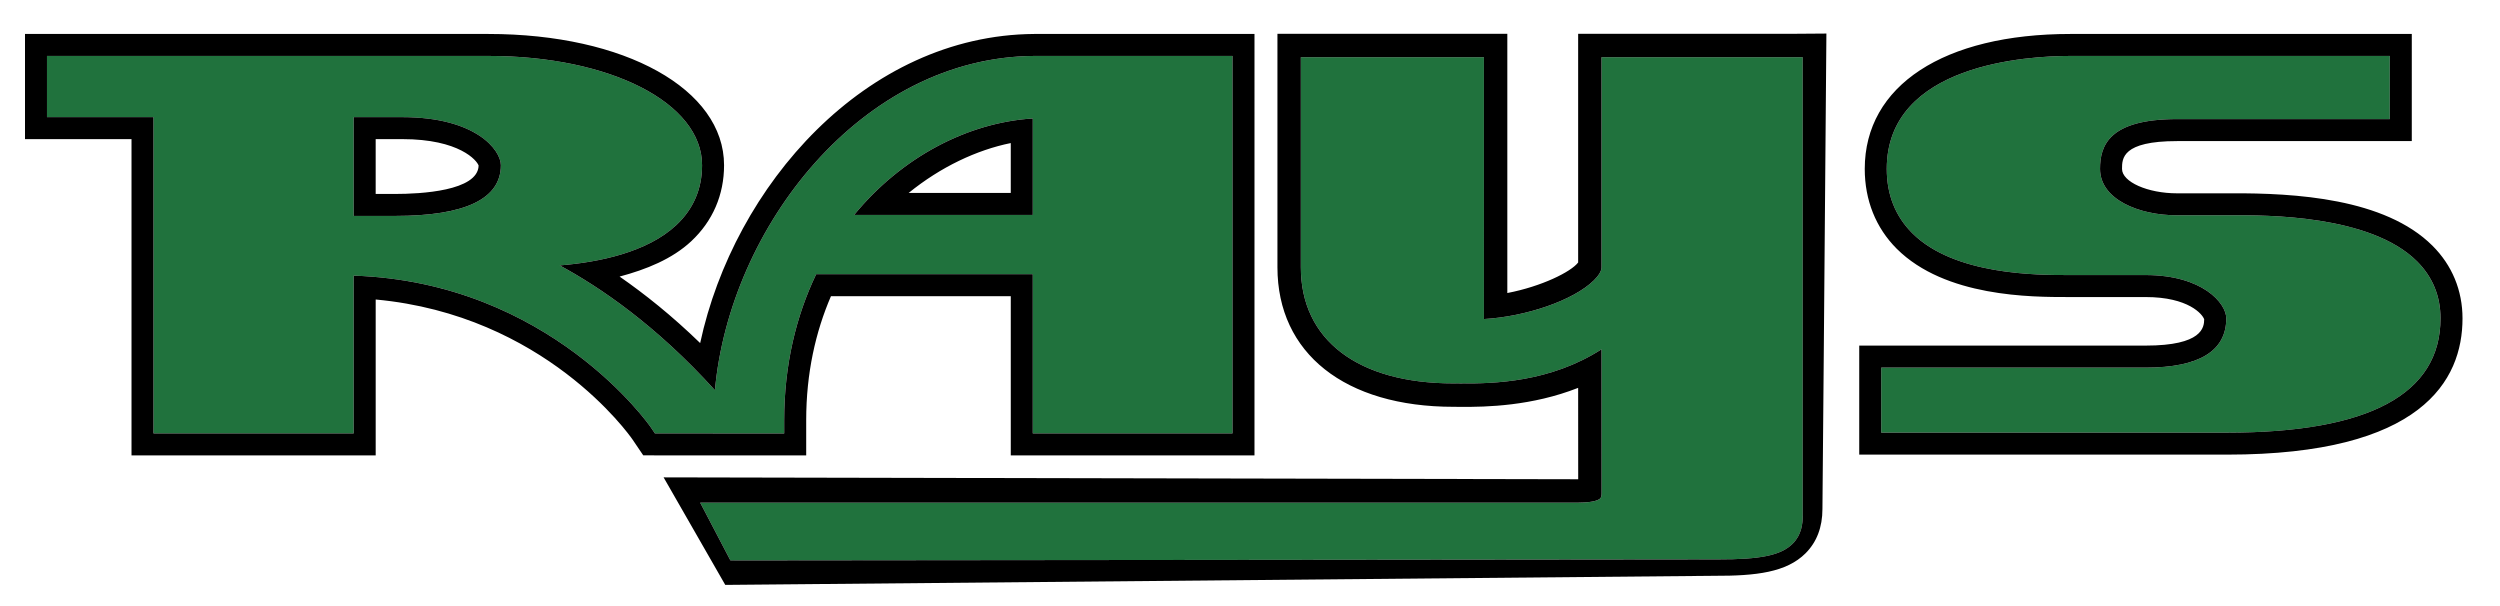 <?xml version="1.0" encoding="utf-8"?>
<!-- Generator: Adobe Illustrator 17.0.0, SVG Export Plug-In . SVG Version: 6.00 Build 0)  -->
<!DOCTYPE svg PUBLIC "-//W3C//DTD SVG 1.1//EN" "http://www.w3.org/Graphics/SVG/1.1/DTD/svg11.dtd">
<svg version="1.1" id="Layer_1" xmlns="http://www.w3.org/2000/svg" xmlns:xlink="http://www.w3.org/1999/xlink" x="0px" y="0px"
	 width="200px" height="48.5px" viewBox="0 0 200 48.5" style="enable-background:new 0 0 200 48.5;" xml:space="preserve">
<path id="color2" style="fill:#20723D;" d="M195.24,25.47c0,6.066-5.742,9.143-17.07,9.143h-27.672V29.41h21.15
	c4.279,0,6.453-1.328,6.453-3.941c0-1.207-1.895-3.464-6.453-3.464h-6.172c-2.498,0.001-9.135,0.006-12.498-3.354
	c-1.352-1.352-2.039-3.081-2.039-5.139c0-8.386,11.254-9.037,14.701-9.037h24.488h1.057v5.054h-17.021
	c-5.459,0-6.16,2.13-6.16,3.983c0,2.437,3.1,3.712,6.16,3.712l4.35-0.002c2.746-0.011,11.098-0.047,14.844,3.681
	C194.607,22.15,195.24,23.688,195.24,25.47z M57.076,34.674l-4.683-0.002l-0.315-0.466C52,34.084,44.013,22.579,28.295,22.052
	v12.622H12.278V9.372h-8.52V4.475h1.055h34.258c9.745,0,17.095,3.757,17.095,8.743c0,1.897-0.694,3.507-2.064,4.792
	c-2.329,2.177-6.178,2.967-9.324,3.224c3.192,1.723,7.699,4.771,12.415,9.981C58.373,18.203,68.905,4.569,82.74,4.475h14.799H98.6
	v30.199H82.621V21.937H65.295c-1.599,3.33-2.559,7.25-2.559,11.682v1.056H57.076z M68.33,17.197h14.291v-7.72
	C77.429,9.807,72.148,12.544,68.33,17.197z M40.068,13.218c0-1.205-1.984-3.846-7.879-3.846h-3.894v7.902h3.33
	C37.226,17.274,40.068,15.908,40.068,13.218z M128.123,4.578v16.82c0,0.272-0.223,0.65-0.617,1.035
	c-1.645,1.613-5.471,2.902-8.791,3.091V4.578h-14.648v16.801c0,5.823,4.57,9.295,12.225,9.295l0.572,0.002
	c2.6,0.021,7.139-0.084,11.26-2.732c0,2.885,0.004,11.479,0.004,11.507c0,0.208-0.035,0.346-0.105,0.42
	c-0.094,0.1-0.453,0.335-1.721,0.341H56.013l2.42,4.623l78.979-0.082c3.443,0.01,5.07-0.33,6-1.254
	c0.721-0.718,0.805-1.615,0.805-2.225V4.578h-1.066H128.123z"/>
<path id="color1" d="M194.596,19.656c-3.818-3.803-11.012-4.213-16.088-4.192l-4.344,0.002c-2.346,0-4.402-0.913-4.402-1.954
	c0-0.83,0-2.224,4.402-2.224h18.779V2.717h-2.814h-24.488c-10.15,0-16.461,4.136-16.461,10.795c0,2.506,0.885,4.711,2.555,6.384
	c3.883,3.877,10.791,3.87,13.744,3.868h6.17c3.445,0,4.563,1.393,4.686,1.782c-0.006,0.635-0.141,2.102-4.686,2.102h-22.91v8.722
	h29.432c15.564,0,18.83-5.927,18.83-10.9C197,23.232,196.168,21.223,194.596,19.656z M178.17,34.612h-27.672V29.41h21.15
	c4.279,0,6.453-1.328,6.453-3.941c0-1.207-1.895-3.464-6.453-3.464h-6.172c-2.498,0.001-9.135,0.006-12.498-3.354
	c-1.352-1.352-2.039-3.081-2.039-5.139c0-8.386,11.254-9.037,14.701-9.037h24.488h1.057v5.054h-17.021
	c-5.459,0-6.16,2.13-6.16,3.983c0,2.437,3.1,3.712,6.16,3.712l4.35-0.002c2.746-0.011,11.098-0.047,14.844,3.681
	c1.25,1.247,1.883,2.784,1.883,4.566C195.24,31.536,189.498,34.612,178.17,34.612z M32.189,9.372h-3.894v7.902h3.33
	c5.601,0,8.443-1.366,8.443-4.056C40.068,12.013,38.084,9.372,32.189,9.372z M31.625,15.516h-1.571V11.13h2.129
	c4.584,0,5.982,1.721,6.106,2.117C38.234,15.285,33.622,15.516,31.625,15.516z M82.621,9.477c-5.192,0.331-10.472,3.068-14.291,7.72
	h14.291V9.477z M80.862,15.437H72.69c2.57-2.087,5.443-3.436,8.171-3.992V15.437z M63.919,36.434h0.577v-2.815
	c0-3.774,0.753-7.076,1.981-9.924h14.385v12.739h19.497V2.717h-2.833H82.744c-13.5,0.09-24.029,12.14-26.731,24.729
	c-2.271-2.205-4.462-3.945-6.446-5.32c2.125-0.566,4.205-1.401,5.736-2.831c1.716-1.607,2.622-3.707,2.622-6.077
	c0-6.085-7.927-10.501-18.852-10.501H4.814H2v8.413h8.521v25.304h19.534V23.96c13.502,1.25,20.269,10.788,20.564,11.225l0.838,1.239
	l1.501,0.009h2.359H63.919z M52.393,34.672l-0.315-0.466C52,34.084,44.013,22.579,28.295,22.052v12.622H12.278V9.372h-8.52V4.475
	h1.055h34.258c9.745,0,17.095,3.757,17.095,8.743c0,1.897-0.694,3.507-2.064,4.792c-2.329,2.177-6.178,2.967-9.324,3.224
	c3.192,1.723,7.699,4.771,12.415,9.981C58.373,18.203,68.905,4.569,82.74,4.475h14.799H98.6v30.199H82.621V21.937H65.295
	c-1.599,3.33-2.559,7.25-2.559,11.682v1.056h-5.661L52.393,34.672z M126.252,2.706v18.293c-0.567,0.747-2.914,1.914-5.666,2.443
	V2.706h-18.391v18.673c0,6.889,5.4,11.166,14.096,11.166l0.557,0.004c2.072,0.017,5.701-0.066,9.404-1.52
	c0.004,3.435,0.004,6.215,0.004,7.311c-0.387,0-73.168-0.151-73.168-0.151l4.933,8.603l79.126-0.728
	c3.359,0.013,5.771-0.282,7.293-1.797c0.898-0.897,1.355-2.089,1.355-3.549l0.102-11.805l0.215-26.229l-2.961,0.022H126.252z
	 M144.217,41.273c0,0.609-0.084,1.507-0.805,2.225c-0.93,0.924-2.557,1.264-6,1.254l-78.979,0.082l-2.42-4.623h70.288
	c1.268-0.006,1.627-0.241,1.721-0.341c0.07-0.074,0.105-0.212,0.105-0.42c0-0.028-0.004-8.622-0.004-11.507
	c-4.121,2.648-8.66,2.754-11.26,2.732l-0.572-0.002c-7.654,0-12.225-3.472-12.225-9.295V4.578h14.648v20.946
	c3.32-0.188,7.146-1.477,8.791-3.091c0.395-0.385,0.617-0.763,0.617-1.035V4.578h15.027h1.066V41.273z"/>
</svg>
